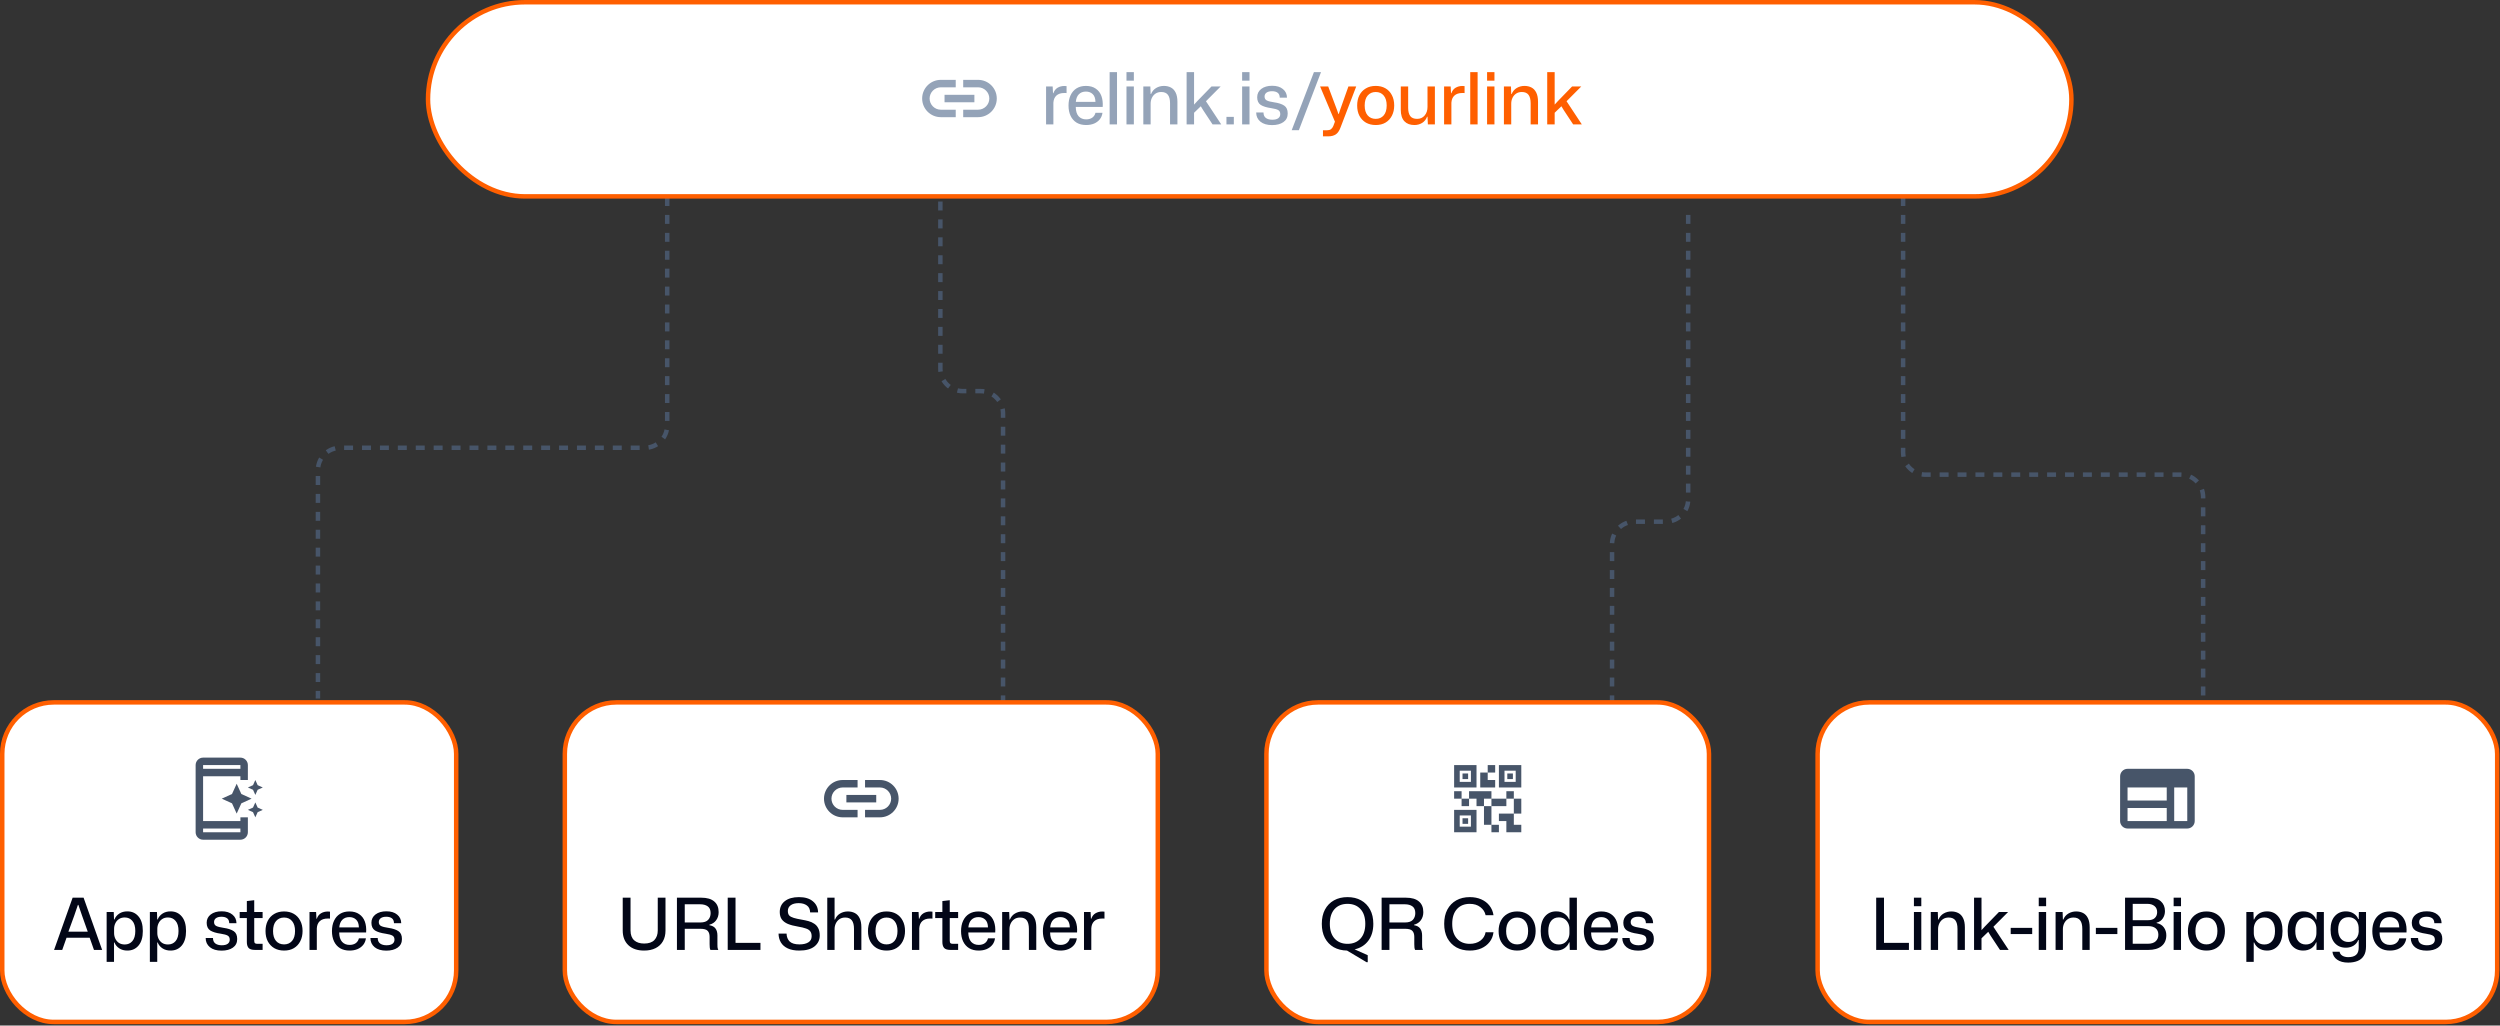 <svg width="1097" height="450" viewBox="0 0 1097 450" fill="none" xmlns="http://www.w3.org/2000/svg">
<rect x="0" y="0" width="1097" height="450" fill="#333333" stroke="none"/>
<path d="M292.772 86.456V186.667C292.772 192.093 288.373 196.491 282.947 196.491H149.333C143.907 196.491 139.509 200.89 139.509 206.316V306.526" stroke="#475569" stroke-width="1.965" stroke-dasharray="3.93 3.93"/>
<path d="M412.632 88.421V161.799C412.632 167.225 417.03 171.624 422.456 171.624H430.316C435.742 171.624 440.14 176.022 440.14 181.448V326.768C440.14 329.573 438.941 332.244 436.846 334.108L412.632 355.649" stroke="#475569" stroke-width="1.965" stroke-dasharray="3.93 3.93"/>
<path d="M740.772 94.315V219.087C740.772 224.513 736.373 228.912 730.947 228.912H717.193C711.767 228.912 707.368 233.311 707.368 238.736V363.508" stroke="#475569" stroke-width="1.965" stroke-dasharray="3.93 3.93"/>
<path d="M835.088 62.877V198.456C835.088 203.882 839.486 208.28 844.912 208.28H956.912C962.338 208.28 966.737 212.679 966.737 218.105V353.684" stroke="#475569" stroke-width="1.965" stroke-dasharray="3.93 3.93"/>
<rect x="187.813" y="0.982" width="721.123" height="85.193" rx="42.596" fill="white"/>
<rect x="187.813" y="0.982" width="721.123" height="85.193" rx="42.596" stroke="#FF5F00" stroke-width="1.965"/>
<path d="M429.202 35.04H422.652V38.315H429.202C431.904 38.315 434.114 40.525 434.114 43.227C434.114 45.929 431.904 48.139 429.202 48.139H422.652V51.414H429.202C433.721 51.414 437.389 47.746 437.389 43.227C437.389 38.708 433.721 35.04 429.202 35.04ZM419.377 48.139H412.828C410.126 48.139 407.915 45.929 407.915 43.227C407.915 40.525 410.126 38.315 412.828 38.315H419.377V35.04H412.828C408.308 35.04 404.64 38.708 404.64 43.227C404.64 47.746 408.308 51.414 412.828 51.414H419.377V48.139ZM414.465 41.59H427.564V44.865H414.465V41.59Z" fill="#94A3B8"/>
<path d="M459.016 54.579V37.948H461.908L462.065 40.903H462.222C462.579 39.834 463.187 39.038 464.046 38.514C464.926 37.99 465.922 37.728 467.033 37.728C467.221 37.728 467.399 37.739 467.567 37.76C467.735 37.76 467.881 37.77 468.007 37.791V40.84C467.881 40.819 467.724 40.809 467.536 40.809C467.368 40.809 467.19 40.809 467.001 40.809C465.513 40.809 464.36 41.186 463.543 41.941C462.746 42.674 462.306 43.722 462.222 45.085V54.579H459.016ZM476.601 54.862C474.966 54.862 473.572 54.516 472.42 53.825C471.267 53.112 470.387 52.116 469.779 50.838C469.171 49.559 468.867 48.061 468.867 46.342C468.867 44.582 469.171 43.062 469.779 41.784C470.387 40.484 471.256 39.478 472.388 38.766C473.541 38.053 474.914 37.697 476.507 37.697C478.246 37.697 479.682 38.095 480.814 38.891C481.966 39.667 482.794 40.746 483.297 42.129C483.8 43.513 483.989 45.106 483.863 46.908H472.042C472.063 48.731 472.482 50.104 473.3 51.026C474.138 51.928 475.239 52.378 476.601 52.378C477.712 52.378 478.624 52.116 479.336 51.592C480.049 51.047 480.499 50.345 480.688 49.486H483.769C483.622 50.597 483.224 51.561 482.574 52.378C481.925 53.175 481.086 53.793 480.059 54.233C479.032 54.653 477.879 54.862 476.601 54.862ZM476.507 40.18C475.228 40.18 474.201 40.568 473.426 41.343C472.65 42.119 472.2 43.24 472.074 44.707H480.688C480.646 43.136 480.237 41.993 479.462 41.281C478.686 40.547 477.701 40.18 476.507 40.18ZM486.907 54.579V31.66H490.146V54.579H486.907ZM494.298 35.402V31.66H497.537V35.402H494.298ZM494.298 54.579V37.948H497.537V54.579H494.298ZM501.689 54.579V37.948H504.77L504.896 41.249H505.085C505.567 40.075 506.311 39.195 507.317 38.608C508.344 38.001 509.476 37.697 510.712 37.697C511.844 37.697 512.861 37.927 513.762 38.388C514.663 38.849 515.365 39.593 515.868 40.62C516.392 41.647 516.654 43.01 516.654 44.707V54.579H513.416V45.368C513.416 43.67 513.102 42.412 512.473 41.595C511.844 40.778 510.87 40.369 509.549 40.369C508.585 40.369 507.757 40.599 507.065 41.06C506.374 41.522 505.839 42.14 505.462 42.915C505.085 43.691 504.896 44.55 504.896 45.493V54.579H501.689ZM520.686 54.579V31.66H523.955V45.902L525.402 44.33L531.595 37.948H535.619L529.174 44.424L535.871 54.579H532.066L527.917 48.291L526.911 46.625L523.955 49.486V54.579H520.686ZM538.165 54.579V51.278H541.403V54.579H538.165ZM545.047 35.402V31.66H548.285V35.402H545.047ZM545.047 54.579V37.948H548.285V54.579H545.047ZM558.192 54.894C556.013 54.894 554.305 54.391 553.068 53.384C551.831 52.357 551.213 51.016 551.213 49.36H554.42C554.42 50.45 554.776 51.257 555.489 51.781C556.201 52.284 557.124 52.536 558.255 52.536C559.408 52.536 560.278 52.326 560.865 51.907C561.473 51.467 561.776 50.859 561.776 50.083C561.776 49.224 561.473 48.627 560.865 48.291C560.278 47.956 559.293 47.684 557.91 47.474C555.814 47.181 554.242 46.699 553.194 46.028C552.167 45.336 551.653 44.215 551.653 42.664C551.653 41.155 552.251 39.939 553.445 39.017C554.661 38.095 556.254 37.634 558.224 37.634C560.215 37.634 561.787 38.116 562.94 39.08C564.113 40.023 564.711 41.281 564.732 42.852H561.556C561.535 41.846 561.221 41.123 560.613 40.683C560.005 40.243 559.188 40.023 558.161 40.023C557.134 40.023 556.327 40.233 555.74 40.652C555.174 41.071 554.891 41.637 554.891 42.349C554.891 43.167 555.216 43.743 555.866 44.079C556.537 44.414 557.606 44.686 559.073 44.896C561.001 45.169 562.479 45.651 563.506 46.342C564.533 47.013 565.046 48.166 565.046 49.8C565.046 51.435 564.417 52.693 563.16 53.573C561.902 54.453 560.246 54.894 558.192 54.894ZM566.798 57.126L576.544 31.66H579.656L569.942 57.126H566.798Z" fill="#94A3B8"/>
<path d="M580.519 59.829V57.157H582.311C583.044 57.157 583.62 57 584.04 56.685C584.459 56.371 584.805 55.889 585.077 55.239L585.769 53.384L579.261 37.948H582.814L586.618 48.071L587.309 50.052H587.435L588.095 48.071L591.679 37.948H595.106L588.19 56.025C587.645 57.471 586.942 58.467 586.083 59.012C585.224 59.557 584.144 59.829 582.845 59.829H580.519ZM603.665 54.862C602.052 54.862 600.626 54.516 599.39 53.825C598.174 53.112 597.221 52.116 596.529 50.838C595.858 49.559 595.523 48.05 595.523 46.311C595.523 44.592 595.848 43.093 596.497 41.815C597.168 40.516 598.111 39.51 599.327 38.797C600.543 38.063 601.989 37.697 603.665 37.697C605.279 37.697 606.694 38.042 607.91 38.734C609.125 39.426 610.068 40.421 610.739 41.721C611.431 42.999 611.777 44.519 611.777 46.279C611.777 47.977 611.441 49.476 610.771 50.775C610.121 52.053 609.188 53.06 607.973 53.793C606.778 54.506 605.342 54.862 603.665 54.862ZM603.665 52.158C605.112 52.158 606.275 51.655 607.155 50.649C608.035 49.622 608.476 48.166 608.476 46.279C608.476 44.414 608.046 42.968 607.187 41.941C606.327 40.893 605.154 40.369 603.665 40.369C602.219 40.369 601.046 40.882 600.144 41.909C599.264 42.915 598.824 44.383 598.824 46.311C598.824 48.155 599.254 49.591 600.113 50.618C600.993 51.645 602.177 52.158 603.665 52.158ZM620.638 54.862C618.752 54.862 617.285 54.307 616.237 53.196C615.189 52.064 614.665 50.398 614.665 48.197V37.948H617.903V47.38C617.903 48.91 618.207 50.094 618.815 50.932C619.422 51.75 620.429 52.158 621.833 52.158C623.216 52.158 624.316 51.666 625.134 50.681C625.972 49.696 626.391 48.449 626.391 46.94V37.948H629.63V54.579H626.549L626.391 51.215H626.203C625.784 52.368 625.071 53.269 624.065 53.919C623.059 54.548 621.917 54.862 620.638 54.862ZM633.665 54.579V37.948H636.557L636.714 40.903H636.871C637.228 39.834 637.836 39.038 638.695 38.514C639.575 37.99 640.571 37.728 641.682 37.728C641.87 37.728 642.048 37.739 642.216 37.76C642.384 37.76 642.53 37.77 642.656 37.791V40.84C642.53 40.819 642.373 40.809 642.185 40.809C642.017 40.809 641.839 40.809 641.65 40.809C640.162 40.809 639.009 41.186 638.192 41.941C637.395 42.674 636.955 43.722 636.871 45.085V54.579H633.665ZM645.139 54.579V31.66H648.377V54.579H645.139ZM652.53 35.402V31.66H655.768V35.402H652.53ZM652.53 54.579V37.948H655.768V54.579H652.53ZM659.921 54.579V37.948H663.002L663.128 41.249H663.317C663.799 40.075 664.543 39.195 665.549 38.608C666.576 38.001 667.707 37.697 668.944 37.697C670.076 37.697 671.092 37.927 671.994 38.388C672.895 38.849 673.597 39.593 674.1 40.62C674.624 41.647 674.886 43.01 674.886 44.707V54.579H671.648V45.368C671.648 43.67 671.333 42.412 670.705 41.595C670.076 40.778 669.101 40.369 667.781 40.369C666.817 40.369 665.989 40.599 665.297 41.06C664.605 41.522 664.071 42.14 663.694 42.915C663.317 43.691 663.128 44.55 663.128 45.493V54.579H659.921ZM678.917 54.579V31.66H682.187V45.902L683.633 44.33L689.827 37.948H693.851L687.406 44.424L694.102 54.579H690.298L686.148 48.291L685.142 46.625L682.187 49.486V54.579H678.917Z" fill="#FF5F00"/>
<rect x="0.982" y="308.211" width="199.193" height="140.211" rx="22.596" fill="white"/>
<rect x="0.982" y="308.211" width="199.193" height="140.211" rx="22.596" stroke="#FF5F00" stroke-width="1.965"/>
<path d="M105.491 360.281H89.117V340.631H105.491V342.269H108.766V335.719C108.766 333.918 107.292 332.444 105.491 332.444H89.117C87.316 332.444 85.842 333.918 85.842 335.719V365.193C85.842 366.994 87.316 368.468 89.117 368.468H105.491C107.292 368.468 108.766 366.994 108.766 365.193V358.643H105.491V360.281ZM89.117 335.719H105.491V337.357H89.117V335.719ZM105.491 365.193H89.117V363.555H105.491V365.193Z" fill="#475569"/>
<path d="M111.026 346.559L112.041 348.819L113.056 346.559L115.316 345.544L113.056 344.529L112.041 342.269L111.026 344.529L108.766 345.544L111.026 346.559Z" fill="#475569"/>
<path d="M103.854 343.906L101.807 348.409L97.304 350.456L101.807 352.503L103.854 357.006L105.901 352.503L110.403 350.456L105.901 348.409L103.854 343.906Z" fill="#475569"/>
<path d="M112.041 352.093L111.026 354.353L108.766 355.368L111.026 356.384L112.041 358.643L113.056 356.384L115.316 355.368L113.056 354.353L112.041 352.093Z" fill="#475569"/>
<path d="M23.725 416.825L31.868 393.906H36.678L44.82 416.825H41.236L39.35 411.481H29.195L27.309 416.825H23.725ZM30.013 408.808H38.501L35.986 401.735L34.383 397.05H34.194L32.591 401.735L30.013 408.808ZM46.794 422.075V400.194H49.907L50.032 403.464H50.221C50.64 402.395 51.342 401.536 52.327 400.886C53.312 400.236 54.497 399.911 55.88 399.911C57.913 399.911 59.548 400.655 60.784 402.143C62.042 403.611 62.671 405.738 62.671 408.525C62.671 411.292 62.042 413.419 60.784 414.907C59.548 416.375 57.913 417.108 55.88 417.108C54.497 417.108 53.312 416.783 52.327 416.134C51.342 415.484 50.64 414.624 50.221 413.556H50.032V422.075H46.794ZM54.748 414.436C56.131 414.436 57.242 413.943 58.081 412.958C58.94 411.952 59.37 410.475 59.37 408.525C59.37 406.555 58.94 405.078 58.081 404.093C57.242 403.087 56.131 402.584 54.748 402.584C53.721 402.584 52.862 402.825 52.17 403.307C51.478 403.768 50.955 404.386 50.598 405.161C50.242 405.916 50.064 406.723 50.064 407.582V409.437C50.064 410.296 50.242 411.114 50.598 411.889C50.955 412.644 51.478 413.262 52.17 413.744C52.862 414.205 53.721 414.436 54.748 414.436ZM65.76 422.075V400.194H68.872L68.998 403.464H69.187C69.606 402.395 70.308 401.536 71.293 400.886C72.278 400.236 73.462 399.911 74.846 399.911C76.879 399.911 78.513 400.655 79.75 402.143C81.007 403.611 81.636 405.738 81.636 408.525C81.636 411.292 81.007 413.419 79.75 414.907C78.513 416.375 76.879 417.108 74.846 417.108C73.462 417.108 72.278 416.783 71.293 416.134C70.308 415.484 69.606 414.624 69.187 413.556H68.998V422.075H65.76ZM73.714 414.436C75.097 414.436 76.208 413.943 77.046 412.958C77.906 411.952 78.335 410.475 78.335 408.525C78.335 406.555 77.906 405.078 77.046 404.093C76.208 403.087 75.097 402.584 73.714 402.584C72.687 402.584 71.827 402.825 71.136 403.307C70.444 403.768 69.92 404.386 69.564 405.161C69.207 405.916 69.029 406.723 69.029 407.582V409.437C69.029 410.296 69.207 411.114 69.564 411.889C69.92 412.644 70.444 413.262 71.136 413.744C71.827 414.205 72.687 414.436 73.714 414.436ZM97.226 417.14C95.047 417.14 93.338 416.637 92.102 415.631C90.865 414.604 90.247 413.262 90.247 411.606H93.454C93.454 412.696 93.81 413.503 94.523 414.027C95.235 414.53 96.157 414.782 97.289 414.782C98.442 414.782 99.312 414.572 99.899 414.153C100.506 413.713 100.81 413.105 100.81 412.329C100.81 411.47 100.506 410.873 99.899 410.537C99.312 410.202 98.327 409.93 96.943 409.72C94.847 409.427 93.276 408.945 92.228 408.274C91.201 407.582 90.687 406.461 90.687 404.91C90.687 403.401 91.284 402.185 92.479 401.263C93.695 400.341 95.288 399.88 97.258 399.88C99.249 399.88 100.821 400.362 101.974 401.326C103.147 402.269 103.745 403.527 103.766 405.099H100.59C100.569 404.093 100.255 403.369 99.647 402.929C99.039 402.489 98.222 402.269 97.195 402.269C96.168 402.269 95.361 402.479 94.774 402.898C94.208 403.317 93.925 403.883 93.925 404.596C93.925 405.413 94.25 405.989 94.9 406.325C95.571 406.66 96.639 406.933 98.107 407.142C100.035 407.415 101.512 407.897 102.539 408.588C103.566 409.259 104.08 410.412 104.08 412.047C104.08 413.681 103.451 414.939 102.194 415.819C100.936 416.699 99.28 417.14 97.226 417.14ZM111.899 416.825C110.537 416.825 109.594 416.532 109.07 415.945C108.567 415.337 108.315 414.478 108.315 413.367V402.835H105.171V400.194H108.315V395.384L111.554 395.007V400.194H115.232V402.835H111.554V412.77C111.554 413.315 111.658 413.681 111.868 413.87C112.077 414.059 112.444 414.153 112.968 414.153H115.232V416.825H111.899ZM124.655 417.108C123.041 417.108 121.616 416.762 120.379 416.071C119.164 415.358 118.21 414.363 117.518 413.084C116.848 411.805 116.512 410.296 116.512 408.557C116.512 406.838 116.837 405.34 117.487 404.061C118.157 402.762 119.101 401.756 120.316 401.043C121.532 400.309 122.978 399.943 124.655 399.943C126.269 399.943 127.683 400.288 128.899 400.98C130.115 401.672 131.058 402.667 131.728 403.967C132.42 405.245 132.766 406.765 132.766 408.525C132.766 410.223 132.431 411.722 131.76 413.021C131.11 414.3 130.178 415.306 128.962 416.039C127.767 416.752 126.332 417.108 124.655 417.108ZM124.655 414.404C126.101 414.404 127.264 413.901 128.144 412.895C129.025 411.868 129.465 410.412 129.465 408.525C129.465 406.66 129.035 405.214 128.176 404.187C127.317 403.139 126.143 402.615 124.655 402.615C123.209 402.615 122.035 403.128 121.134 404.155C120.253 405.161 119.813 406.629 119.813 408.557C119.813 410.401 120.243 411.837 121.102 412.864C121.983 413.891 123.167 414.404 124.655 414.404ZM135.811 416.825V400.194H138.704L138.861 403.149H139.018C139.374 402.08 139.982 401.284 140.842 400.76C141.722 400.236 142.717 399.974 143.828 399.974C144.017 399.974 144.195 399.985 144.363 400.006C144.53 400.006 144.677 400.016 144.803 400.037V403.087C144.677 403.066 144.52 403.055 144.331 403.055C144.164 403.055 143.985 403.055 143.797 403.055C142.309 403.055 141.156 403.432 140.338 404.187C139.542 404.92 139.102 405.968 139.018 407.331V416.825H135.811ZM153.397 417.108C151.762 417.108 150.368 416.762 149.215 416.071C148.062 415.358 147.182 414.363 146.574 413.084C145.967 411.805 145.663 410.307 145.663 408.588C145.663 406.828 145.967 405.308 146.574 404.03C147.182 402.73 148.052 401.724 149.184 401.012C150.337 400.299 151.709 399.943 153.302 399.943C155.042 399.943 156.478 400.341 157.609 401.137C158.762 401.913 159.59 402.992 160.093 404.376C160.596 405.759 160.785 407.352 160.659 409.154H148.838C148.859 410.978 149.278 412.35 150.096 413.273C150.934 414.174 152.034 414.624 153.397 414.624C154.507 414.624 155.419 414.363 156.132 413.839C156.844 413.294 157.295 412.591 157.484 411.732H160.565C160.418 412.843 160.02 413.807 159.37 414.624C158.72 415.421 157.882 416.039 156.855 416.479C155.828 416.899 154.675 417.108 153.397 417.108ZM153.302 402.426C152.024 402.426 150.997 402.814 150.221 403.59C149.446 404.365 148.995 405.486 148.869 406.953H157.484C157.442 405.382 157.033 404.239 156.257 403.527C155.482 402.793 154.497 402.426 153.302 402.426ZM169.519 417.14C167.339 417.14 165.631 416.637 164.395 415.631C163.158 414.604 162.54 413.262 162.54 411.606H165.747C165.747 412.696 166.103 413.503 166.815 414.027C167.528 414.53 168.45 414.782 169.582 414.782C170.735 414.782 171.605 414.572 172.191 414.153C172.799 413.713 173.103 413.105 173.103 412.329C173.103 411.47 172.799 410.873 172.191 410.537C171.605 410.202 170.62 409.93 169.236 409.72C167.14 409.427 165.568 408.945 164.52 408.274C163.493 407.582 162.98 406.461 162.98 404.91C162.98 403.401 163.577 402.185 164.772 401.263C165.988 400.341 167.58 399.88 169.551 399.88C171.542 399.88 173.114 400.362 174.266 401.326C175.44 402.269 176.037 403.527 176.058 405.099H172.883C172.862 404.093 172.548 403.369 171.94 402.929C171.332 402.489 170.515 402.269 169.488 402.269C168.461 402.269 167.654 402.479 167.067 402.898C166.501 403.317 166.218 403.883 166.218 404.596C166.218 405.413 166.543 405.989 167.193 406.325C167.863 406.66 168.932 406.933 170.399 407.142C172.328 407.415 173.805 407.897 174.832 408.588C175.859 409.259 176.373 410.412 176.373 412.047C176.373 413.681 175.744 414.939 174.486 415.819C173.229 416.699 171.573 417.14 169.519 417.14Z" fill="#020617"/>
<rect x="247.846" y="308.211" width="260.193" height="140.211" rx="22.596" fill="white"/>
<rect x="247.846" y="308.211" width="260.193" height="140.211" rx="22.596" stroke="#FF5F00" stroke-width="1.965"/>
<path d="M386.13 342.269H379.58V345.543H386.13C388.831 345.543 391.042 347.754 391.042 350.456C391.042 353.157 388.831 355.368 386.13 355.368H379.58V358.643H386.13C390.649 358.643 394.317 354.975 394.317 350.456C394.317 345.936 390.649 342.269 386.13 342.269ZM376.305 355.368H369.755C367.053 355.368 364.843 353.157 364.843 350.456C364.843 347.754 367.053 345.543 369.755 345.543H376.305V342.269H369.755C365.236 342.269 361.568 345.936 361.568 350.456C361.568 354.975 365.236 358.643 369.755 358.643H376.305V355.368ZM371.393 348.818H384.492V352.093H371.393V348.818Z" fill="#475569"/>
<path d="M282.619 417.108C279.685 417.108 277.39 416.322 275.734 414.75C274.079 413.178 273.251 411.04 273.251 408.337V393.906H276.678V408.274C276.678 410.202 277.212 411.648 278.281 412.612C279.35 413.556 280.806 414.027 282.651 414.027C284.663 414.027 286.162 413.514 287.147 412.487C288.132 411.439 288.624 410.034 288.624 408.274V393.906H292.02V408.337C292.02 410.139 291.642 411.701 290.888 413.021C290.154 414.321 289.085 415.327 287.681 416.039C286.277 416.752 284.59 417.108 282.619 417.108ZM297.041 416.825V393.906H307.73C310.245 393.906 312.142 394.462 313.42 395.573C314.699 396.663 315.338 398.214 315.338 400.226C315.338 401.609 314.982 402.793 314.269 403.778C313.578 404.763 312.582 405.423 311.283 405.759V405.979C312.519 406.188 313.41 406.671 313.955 407.425C314.521 408.18 314.804 409.207 314.804 410.506V414.342C314.804 414.719 314.814 415.128 314.835 415.568C314.877 415.987 314.992 416.406 315.181 416.825H311.723C311.576 416.511 311.482 416.144 311.44 415.725C311.398 415.306 311.377 414.824 311.377 414.279V411.103C311.377 409.93 311.094 409.049 310.528 408.463C309.983 407.855 308.904 407.551 307.29 407.551H300.468V416.825H297.041ZM300.468 404.784H307.258C308.893 404.784 310.057 404.396 310.748 403.621C311.461 402.845 311.817 401.86 311.817 400.666C311.817 399.303 311.398 398.318 310.56 397.711C309.721 397.103 308.621 396.799 307.258 396.799H300.468V404.784ZM319.322 416.825V393.906H322.749V413.744H333.69V416.825H319.322ZM350.74 417.108C348.707 417.108 347.02 416.794 345.679 416.165C344.337 415.536 343.331 414.666 342.661 413.556C341.99 412.424 341.644 411.124 341.623 409.657H345.144C345.186 411.124 345.647 412.288 346.527 413.147C347.429 413.985 348.854 414.404 350.803 414.404C352.417 414.404 353.706 414.111 354.67 413.524C355.655 412.937 356.148 412.036 356.148 410.82C356.148 409.919 355.949 409.207 355.55 408.683C355.173 408.138 354.544 407.718 353.664 407.425C352.784 407.111 351.6 406.828 350.111 406.576C348.351 406.283 346.884 405.895 345.71 405.413C344.536 404.91 343.646 404.239 343.038 403.401C342.451 402.563 342.158 401.494 342.158 400.194C342.158 398.182 342.902 396.589 344.39 395.416C345.899 394.242 347.963 393.655 350.583 393.655C353.224 393.655 355.267 394.273 356.714 395.51C358.181 396.725 358.935 398.339 358.977 400.351H355.487C355.446 398.968 354.964 397.952 354.041 397.302C353.119 396.631 351.924 396.296 350.457 396.296C348.948 396.296 347.775 396.61 346.936 397.239C346.119 397.847 345.71 398.675 345.71 399.723C345.71 400.582 345.909 401.242 346.307 401.703C346.727 402.143 347.387 402.5 348.288 402.772C349.189 403.045 350.373 403.307 351.841 403.558C352.868 403.726 353.842 403.935 354.764 404.187C355.708 404.438 356.546 404.816 357.279 405.319C358.034 405.801 358.621 406.461 359.04 407.299C359.48 408.117 359.7 409.186 359.7 410.506C359.7 412.455 358.935 414.048 357.405 415.285C355.875 416.5 353.654 417.108 350.74 417.108ZM363.005 416.825V393.906H366.212V403.495H366.401C366.883 402.322 367.627 401.441 368.633 400.854C369.66 400.247 370.792 399.943 372.028 399.943C373.16 399.943 374.177 400.173 375.078 400.634C375.979 401.095 376.681 401.839 377.184 402.866C377.708 403.893 377.97 405.256 377.97 406.953V416.825H374.732V407.614C374.732 405.916 374.418 404.658 373.789 403.841C373.16 403.024 372.186 402.615 370.865 402.615C369.901 402.615 369.073 402.845 368.381 403.307C367.69 403.768 367.155 404.386 366.778 405.161C366.401 405.937 366.212 406.796 366.212 407.739V416.825H363.005ZM389.013 417.108C387.399 417.108 385.974 416.762 384.737 416.071C383.521 415.358 382.568 414.363 381.876 413.084C381.205 411.805 380.87 410.296 380.87 408.557C380.87 406.838 381.195 405.34 381.845 404.061C382.515 402.762 383.458 401.756 384.674 401.043C385.89 400.309 387.336 399.943 389.013 399.943C390.626 399.943 392.041 400.288 393.257 400.98C394.472 401.672 395.416 402.667 396.086 403.967C396.778 405.245 397.124 406.765 397.124 408.525C397.124 410.223 396.788 411.722 396.118 413.021C395.468 414.3 394.535 415.306 393.32 416.039C392.125 416.752 390.689 417.108 389.013 417.108ZM389.013 414.404C390.459 414.404 391.622 413.901 392.502 412.895C393.383 411.868 393.823 410.412 393.823 408.525C393.823 406.66 393.393 405.214 392.534 404.187C391.674 403.139 390.501 402.615 389.013 402.615C387.566 402.615 386.393 403.128 385.491 404.155C384.611 405.161 384.171 406.629 384.171 408.557C384.171 410.401 384.601 411.837 385.46 412.864C386.34 413.891 387.524 414.404 389.013 414.404ZM400.169 416.825V400.194H403.061L403.219 403.149H403.376C403.732 402.08 404.34 401.284 405.199 400.76C406.08 400.236 407.075 399.974 408.186 399.974C408.375 399.974 408.553 399.985 408.72 400.006C408.888 400.006 409.035 400.016 409.161 400.037V403.087C409.035 403.066 408.878 403.055 408.689 403.055C408.521 403.055 408.343 403.055 408.155 403.055C406.666 403.055 405.514 403.432 404.696 404.187C403.9 404.92 403.46 405.968 403.376 407.331V416.825H400.169ZM417.097 416.825C415.734 416.825 414.791 416.532 414.267 415.945C413.764 415.337 413.513 414.478 413.513 413.367V402.835H410.369V400.194H413.513V395.384L416.751 395.007V400.194H420.429V402.835H416.751V412.77C416.751 413.315 416.856 413.681 417.065 413.87C417.275 414.059 417.642 414.153 418.166 414.153H420.429V416.825H417.097ZM429.444 417.108C427.809 417.108 426.415 416.762 425.262 416.071C424.11 415.358 423.229 414.363 422.621 413.084C422.014 411.805 421.71 410.307 421.71 408.588C421.71 406.828 422.014 405.308 422.621 404.03C423.229 402.73 424.099 401.724 425.231 401.012C426.384 400.299 427.756 399.943 429.349 399.943C431.089 399.943 432.525 400.341 433.656 401.137C434.809 401.913 435.637 402.992 436.14 404.376C436.643 405.759 436.832 407.352 436.706 409.154H424.885C424.906 410.978 425.325 412.35 426.143 413.273C426.981 414.174 428.081 414.624 429.444 414.624C430.554 414.624 431.466 414.363 432.179 413.839C432.891 413.294 433.342 412.591 433.531 411.732H436.612C436.465 412.843 436.067 413.807 435.417 414.624C434.767 415.421 433.929 416.039 432.902 416.479C431.875 416.899 430.722 417.108 429.444 417.108ZM429.349 402.426C428.071 402.426 427.044 402.814 426.268 403.59C425.493 404.365 425.042 405.486 424.916 406.953H433.531C433.489 405.382 433.08 404.239 432.305 403.527C431.529 402.793 430.544 402.426 429.349 402.426ZM439.75 416.825V400.194H442.831L442.957 403.495H443.145C443.627 402.322 444.372 401.441 445.378 400.854C446.405 400.247 447.536 399.943 448.773 399.943C449.905 399.943 450.921 400.173 451.822 400.634C452.724 401.095 453.426 401.839 453.929 402.866C454.453 403.893 454.715 405.256 454.715 406.953V416.825H451.477V407.614C451.477 405.916 451.162 404.658 450.533 403.841C449.905 403.024 448.93 402.615 447.61 402.615C446.646 402.615 445.818 402.845 445.126 403.307C444.434 403.768 443.9 404.386 443.523 405.161C443.145 405.937 442.957 406.796 442.957 407.739V416.825H439.75ZM465.348 417.108C463.714 417.108 462.32 416.762 461.167 416.071C460.014 415.358 459.134 414.363 458.526 413.084C457.918 411.805 457.615 410.307 457.615 408.588C457.615 406.828 457.918 405.308 458.526 404.03C459.134 402.73 460.004 401.724 461.136 401.012C462.288 400.299 463.661 399.943 465.254 399.943C466.994 399.943 468.429 400.341 469.561 401.137C470.714 401.913 471.542 402.992 472.045 404.376C472.548 405.759 472.737 407.352 472.611 409.154H460.79C460.811 410.978 461.23 412.35 462.047 413.273C462.886 414.174 463.986 414.624 465.348 414.624C466.459 414.624 467.371 414.363 468.084 413.839C468.796 413.294 469.247 412.591 469.435 411.732H472.516C472.37 412.843 471.972 413.807 471.322 414.624C470.672 415.421 469.834 416.039 468.807 416.479C467.78 416.899 466.627 417.108 465.348 417.108ZM465.254 402.426C463.976 402.426 462.949 402.814 462.173 403.59C461.398 404.365 460.947 405.486 460.821 406.953H469.435C469.394 405.382 468.985 404.239 468.209 403.527C467.434 402.793 466.449 402.426 465.254 402.426ZM475.655 416.825V400.194H478.547L478.704 403.149H478.862C479.218 402.08 479.826 401.284 480.685 400.76C481.565 400.236 482.561 399.974 483.672 399.974C483.86 399.974 484.039 399.985 484.206 400.006C484.374 400.006 484.521 400.016 484.646 400.037V403.087C484.521 403.066 484.363 403.055 484.175 403.055C484.007 403.055 483.829 403.055 483.64 403.055C482.152 403.055 480.999 403.432 480.182 404.187C479.386 404.92 478.945 405.968 478.862 407.331V416.825H475.655Z" fill="#020617"/>
<rect x="555.709" y="308.211" width="194.193" height="140.211" rx="22.596" fill="white"/>
<rect x="555.709" y="308.211" width="194.193" height="140.211" rx="22.596" stroke="#FF5F00" stroke-width="1.965"/>
<path d="M657.718 365.193H654.443V361.919H657.718V365.193ZM654.443 353.731H651.169V361.919H654.443V353.731ZM667.543 350.457H664.268V357.006H667.543V350.457ZM664.268 347.182H660.993V350.457H664.268V347.182ZM644.619 350.457H641.344V353.731H644.619V350.457ZM641.344 347.182H638.069V350.457H641.344V347.182ZM652.806 338.995H656.081V335.72H652.806V338.995ZM640.525 338.176V343.088H645.438V338.176H640.525ZM647.894 345.544H638.069V335.72H647.894V345.544ZM640.525 357.825V362.737H645.438V357.825H640.525ZM647.894 365.193H638.069V355.369H647.894V365.193ZM660.174 338.176V343.088H665.087V338.176H660.174ZM667.543 345.544H657.718V335.72H667.543V345.544ZM664.268 361.919V357.006H657.718V360.281H660.993V365.193H667.543V361.919H664.268ZM660.993 350.457H654.443V353.731H660.993V350.457ZM654.443 347.182H644.619V350.457H647.894V353.731H651.169V350.457H654.443V347.182ZM656.081 345.544V342.269H652.806V338.995H649.531V345.544H656.081ZM644.209 339.404H641.753V341.86H644.209V339.404ZM644.209 359.053H641.753V361.509H644.209V359.053ZM663.859 339.404H661.402V341.86H663.859V339.404Z" fill="#475569"/>
<path d="M599.626 422.201L591.075 417.108C588.853 417.066 586.904 416.574 585.227 415.631C583.571 414.666 582.282 413.315 581.36 411.575C580.459 409.835 580.008 407.771 580.008 405.382C580.008 402.95 580.469 400.865 581.392 399.125C582.335 397.365 583.655 396.013 585.353 395.07C587.05 394.127 589.031 393.655 591.295 393.655C593.579 393.655 595.56 394.127 597.237 395.07C598.934 396.013 600.255 397.365 601.198 399.125C602.141 400.865 602.613 402.95 602.613 405.382C602.613 408.358 601.879 410.831 600.412 412.801C598.945 414.75 596.943 416.008 594.407 416.574L600.16 419.152V422.201H599.626ZM591.295 414.153C593.684 414.153 595.581 413.388 596.985 411.858C598.389 410.307 599.091 408.148 599.091 405.382C599.091 402.594 598.389 400.435 596.985 398.905C595.581 397.375 593.684 396.61 591.295 396.61C588.905 396.61 587.009 397.375 585.604 398.905C584.221 400.435 583.529 402.594 583.529 405.382C583.529 408.148 584.231 410.307 585.636 411.858C587.04 413.388 588.926 414.153 591.295 414.153ZM606.255 416.825V393.906H616.944C619.459 393.906 621.356 394.462 622.634 395.573C623.913 396.663 624.552 398.214 624.552 400.226C624.552 401.609 624.196 402.793 623.483 403.778C622.792 404.763 621.796 405.423 620.496 405.759V405.979C621.733 406.188 622.624 406.671 623.169 407.425C623.735 408.18 624.018 409.207 624.018 410.506V414.342C624.018 414.719 624.028 415.128 624.049 415.568C624.091 415.987 624.206 416.406 624.395 416.825H620.937C620.79 416.511 620.696 416.144 620.654 415.725C620.612 415.306 620.591 414.824 620.591 414.279V411.103C620.591 409.93 620.308 409.049 619.742 408.463C619.197 407.855 618.118 407.551 616.504 407.551H609.682V416.825H606.255ZM609.682 404.784H616.472C618.107 404.784 619.27 404.396 619.962 403.621C620.675 402.845 621.031 401.86 621.031 400.666C621.031 399.303 620.612 398.318 619.773 397.711C618.935 397.103 617.835 396.799 616.472 396.799H609.682V404.784ZM644.936 417.108C642.693 417.108 640.723 416.637 639.025 415.693C637.348 414.729 636.038 413.377 635.095 411.638C634.173 409.877 633.712 407.792 633.712 405.382C633.712 402.95 634.173 400.865 635.095 399.125C636.038 397.365 637.348 396.013 639.025 395.07C640.723 394.127 642.693 393.655 644.936 393.655C646.822 393.655 648.499 393.98 649.966 394.63C651.454 395.279 652.659 396.201 653.581 397.396C654.524 398.591 655.111 399.985 655.342 401.577H651.884C651.569 400.131 650.794 398.947 649.557 398.025C648.341 397.082 646.801 396.61 644.936 396.61C642.567 396.61 640.691 397.375 639.308 398.905C637.925 400.435 637.233 402.594 637.233 405.382C637.233 408.169 637.925 410.328 639.308 411.858C640.691 413.388 642.567 414.153 644.936 414.153C646.78 414.153 648.331 413.692 649.588 412.77C650.846 411.826 651.611 410.59 651.884 409.06L655.342 409.091C655.153 410.705 654.587 412.12 653.644 413.336C652.722 414.53 651.506 415.463 649.997 416.134C648.509 416.783 646.822 417.108 644.936 417.108ZM665.73 417.108C664.116 417.108 662.69 416.762 661.454 416.071C660.238 415.358 659.285 414.363 658.593 413.084C657.922 411.805 657.587 410.296 657.587 408.557C657.587 406.838 657.912 405.34 658.562 404.061C659.232 402.762 660.175 401.756 661.391 401.043C662.607 400.309 664.053 399.943 665.73 399.943C667.343 399.943 668.758 400.288 669.974 400.98C671.189 401.672 672.133 402.667 672.803 403.967C673.495 405.245 673.841 406.765 673.841 408.525C673.841 410.223 673.505 411.722 672.835 413.021C672.185 414.3 671.252 415.306 670.037 416.039C668.842 416.752 667.406 417.108 665.73 417.108ZM665.73 414.404C667.176 414.404 668.339 413.901 669.219 412.895C670.099 411.868 670.54 410.412 670.54 408.525C670.54 406.66 670.11 405.214 669.251 404.187C668.391 403.139 667.218 402.615 665.73 402.615C664.283 402.615 663.11 403.128 662.208 404.155C661.328 405.161 660.888 406.629 660.888 408.557C660.888 410.401 661.318 411.837 662.177 412.864C663.057 413.891 664.241 414.404 665.73 414.404ZM682.852 417.108C680.819 417.108 679.174 416.375 677.916 414.907C676.68 413.419 676.061 411.282 676.061 408.494C676.061 405.727 676.68 403.611 677.916 402.143C679.174 400.655 680.819 399.911 682.852 399.911C684.235 399.911 685.419 400.236 686.405 400.886C687.411 401.536 688.113 402.395 688.511 403.464H688.7V393.906H691.938V416.825H688.825L688.7 413.524H688.511C688.113 414.593 687.411 415.463 686.405 416.134C685.419 416.783 684.235 417.108 682.852 417.108ZM683.984 414.436C685.011 414.436 685.87 414.195 686.562 413.713C687.253 413.231 687.777 412.612 688.134 411.858C688.49 411.103 688.668 410.296 688.668 409.437V407.551C688.668 406.691 688.49 405.885 688.134 405.13C687.777 404.376 687.253 403.757 686.562 403.275C685.87 402.793 685.011 402.552 683.984 402.552C682.6 402.552 681.49 403.055 680.651 404.061C679.813 405.067 679.394 406.545 679.394 408.494C679.394 410.443 679.813 411.921 680.651 412.927C681.49 413.933 682.6 414.436 683.984 414.436ZM702.73 417.108C701.095 417.108 699.701 416.762 698.549 416.071C697.396 415.358 696.516 414.363 695.908 413.084C695.3 411.805 694.996 410.307 694.996 408.588C694.996 406.828 695.3 405.308 695.908 404.03C696.516 402.73 697.385 401.724 698.517 401.012C699.67 400.299 701.043 399.943 702.636 399.943C704.375 399.943 705.811 400.341 706.943 401.137C708.096 401.913 708.923 402.992 709.426 404.376C709.929 405.759 710.118 407.352 709.992 409.154H698.171C698.192 410.978 698.612 412.35 699.429 413.273C700.267 414.174 701.368 414.624 702.73 414.624C703.841 414.624 704.753 414.363 705.465 413.839C706.178 413.294 706.628 412.591 706.817 411.732H709.898C709.751 412.843 709.353 413.807 708.703 414.624C708.054 415.421 707.215 416.039 706.188 416.479C705.161 416.899 704.009 417.108 702.73 417.108ZM702.636 402.426C701.357 402.426 700.33 402.814 699.555 403.59C698.779 404.365 698.329 405.486 698.203 406.953H706.817C706.775 405.382 706.366 404.239 705.591 403.527C704.815 402.793 703.83 402.426 702.636 402.426ZM718.853 417.14C716.673 417.14 714.965 416.637 713.728 415.631C712.492 414.604 711.873 413.262 711.873 411.606H715.08C715.08 412.696 715.436 413.503 716.149 414.027C716.862 414.53 717.784 414.782 718.916 414.782C720.068 414.782 720.938 414.572 721.525 414.153C722.133 413.713 722.437 413.105 722.437 412.329C722.437 411.47 722.133 410.873 721.525 410.537C720.938 410.202 719.953 409.93 718.57 409.72C716.474 409.427 714.902 408.945 713.854 408.274C712.827 407.582 712.313 406.461 712.313 404.91C712.313 403.401 712.911 402.185 714.105 401.263C715.321 400.341 716.914 399.88 718.884 399.88C720.875 399.88 722.447 400.362 723.6 401.326C724.774 402.269 725.371 403.527 725.392 405.099H722.217C722.196 404.093 721.881 403.369 721.273 402.929C720.666 402.489 719.848 402.269 718.821 402.269C717.794 402.269 716.987 402.479 716.4 402.898C715.835 403.317 715.552 403.883 715.552 404.596C715.552 405.413 715.876 405.989 716.526 406.325C717.197 406.66 718.266 406.933 719.733 407.142C721.661 407.415 723.139 407.897 724.166 408.588C725.193 409.259 725.706 410.412 725.706 412.047C725.706 413.681 725.077 414.939 723.82 415.819C722.562 416.699 720.907 417.14 718.853 417.14Z" fill="#020617"/>
<rect x="797.573" y="308.211" width="298.193" height="140.211" rx="22.596" fill="white"/>
<rect x="797.573" y="308.211" width="298.193" height="140.211" rx="22.596" stroke="#FF5F00" stroke-width="1.965"/>
<path d="M959.769 337.356H933.57C931.769 337.356 930.311 338.83 930.311 340.631L930.295 360.28C930.295 362.082 931.769 363.555 933.57 363.555H959.769C961.57 363.555 963.043 362.082 963.043 360.28V340.631C963.043 338.83 961.57 337.356 959.769 337.356ZM933.57 345.544H950.763V351.275H933.57V345.544ZM933.57 354.549H950.763V360.28H933.57V354.549ZM959.769 360.28H954.038V345.544H959.769V360.28Z" fill="#475569"/>
<path d="M823.27 416.825V393.906H826.697V413.744H837.638V416.825H823.27ZM839.829 397.648V393.906H843.067V397.648H839.829ZM839.829 416.825V400.194H843.067V416.825H839.829ZM847.22 416.825V400.194H850.301L850.427 403.495H850.616C851.098 402.322 851.842 401.441 852.848 400.854C853.875 400.247 855.006 399.943 856.243 399.943C857.375 399.943 858.391 400.173 859.293 400.634C860.194 401.095 860.896 401.839 861.399 402.866C861.923 403.893 862.185 405.256 862.185 406.953V416.825H858.947V407.614C858.947 405.916 858.632 404.658 858.004 403.841C857.375 403.024 856.4 402.615 855.08 402.615C854.116 402.615 853.288 402.845 852.596 403.307C851.905 403.768 851.37 404.386 850.993 405.161C850.616 405.937 850.427 406.796 850.427 407.739V416.825H847.22ZM866.216 416.825V393.906H869.486V408.148L870.932 406.576L877.126 400.194H881.15L874.705 406.671L881.401 416.825H877.597L873.447 410.537L872.441 408.871L869.486 411.732V416.825H866.216ZM882.296 409.877V407.142H891.727V409.877H882.296ZM894.599 397.648V393.906H897.838V397.648H894.599ZM894.599 416.825V400.194H897.838V416.825H894.599ZM901.99 416.825V400.194H905.071L905.197 403.495H905.386C905.868 402.322 906.612 401.441 907.618 400.854C908.645 400.247 909.777 399.943 911.013 399.943C912.145 399.943 913.162 400.173 914.063 400.634C914.964 401.095 915.666 401.839 916.169 402.866C916.693 403.893 916.955 405.256 916.955 406.953V416.825H913.717V407.614C913.717 405.916 913.403 404.658 912.774 403.841C912.145 403.024 911.17 402.615 909.85 402.615C908.886 402.615 908.058 402.845 907.366 403.307C906.675 403.768 906.14 404.386 905.763 405.161C905.386 405.937 905.197 406.796 905.197 407.739V416.825H901.99ZM919.666 409.877V407.142H929.098V409.877H919.666ZM932.473 416.825V393.906H943.099C945.342 393.906 947.05 394.451 948.224 395.541C949.397 396.61 949.984 398.025 949.984 399.785C949.984 400.98 949.67 402.049 949.041 402.992C948.433 403.935 947.521 404.564 946.306 404.879V405.036C947.71 405.308 948.768 405.937 949.481 406.922C950.215 407.907 950.581 409.06 950.581 410.38C950.581 412.434 949.879 414.027 948.475 415.159C947.092 416.27 945.164 416.825 942.69 416.825H932.473ZM935.837 403.778H942.565C943.906 403.778 944.902 403.453 945.551 402.804C946.222 402.154 946.557 401.305 946.557 400.257C946.557 399.083 946.159 398.182 945.363 397.553C944.587 396.925 943.56 396.61 942.282 396.61H935.837V403.778ZM935.837 414.121H942.376C943.969 414.121 945.153 413.755 945.929 413.021C946.704 412.288 947.092 411.344 947.092 410.192C947.092 408.955 946.704 408.012 945.929 407.362C945.153 406.712 944.084 406.388 942.722 406.388H935.837V414.121ZM953.791 397.648V393.906H957.029V397.648H953.791ZM953.791 416.825V400.194H957.029V416.825H953.791ZM968.192 417.108C966.579 417.108 965.153 416.762 963.917 416.071C962.701 415.358 961.748 414.363 961.056 413.084C960.385 411.805 960.05 410.296 960.05 408.557C960.05 406.838 960.375 405.34 961.024 404.061C961.695 402.762 962.638 401.756 963.854 401.043C965.07 400.309 966.516 399.943 968.192 399.943C969.806 399.943 971.221 400.288 972.437 400.98C973.652 401.672 974.595 402.667 975.266 403.967C975.958 405.245 976.304 406.765 976.304 408.525C976.304 410.223 975.968 411.722 975.298 413.021C974.648 414.3 973.715 415.306 972.5 416.039C971.305 416.752 969.869 417.108 968.192 417.108ZM968.192 414.404C969.639 414.404 970.802 413.901 971.682 412.895C972.562 411.868 973.003 410.412 973.003 408.525C973.003 406.66 972.573 405.214 971.714 404.187C970.854 403.139 969.681 402.615 968.192 402.615C966.746 402.615 965.573 403.128 964.671 404.155C963.791 405.161 963.351 406.629 963.351 408.557C963.351 410.401 963.781 411.837 964.64 412.864C965.52 413.891 966.704 414.404 968.192 414.404ZM985.696 422.075V400.194H988.809L988.934 403.464H989.123C989.542 402.395 990.244 401.536 991.229 400.886C992.214 400.236 993.399 399.911 994.782 399.911C996.815 399.911 998.45 400.655 999.686 402.143C1000.94 403.611 1001.57 405.738 1001.57 408.525C1001.57 411.292 1000.94 413.419 999.686 414.907C998.45 416.375 996.815 417.108 994.782 417.108C993.399 417.108 992.214 416.783 991.229 416.134C990.244 415.484 989.542 414.624 989.123 413.556H988.934V422.075H985.696ZM993.65 414.436C995.033 414.436 996.144 413.943 996.983 412.958C997.842 411.952 998.272 410.475 998.272 408.525C998.272 406.555 997.842 405.078 996.983 404.093C996.144 403.087 995.033 402.584 993.65 402.584C992.623 402.584 991.764 402.825 991.072 403.307C990.381 403.768 989.857 404.386 989.5 405.161C989.144 405.916 988.966 406.723 988.966 407.582V409.437C988.966 410.296 989.144 411.114 989.5 411.889C989.857 412.644 990.381 413.262 991.072 413.744C991.764 414.205 992.623 414.436 993.65 414.436ZM1010.63 417.108C1008.59 417.108 1006.95 416.375 1005.69 414.907C1004.46 413.419 1003.84 411.282 1003.84 408.494C1003.84 405.727 1004.46 403.611 1005.69 402.143C1006.95 400.655 1008.59 399.911 1010.63 399.911C1012.01 399.911 1013.2 400.236 1014.18 400.886C1015.19 401.536 1015.89 402.395 1016.29 403.464H1016.48L1016.6 400.194H1019.71V416.825H1016.48V413.524H1016.29C1015.89 414.593 1015.19 415.463 1014.18 416.134C1013.2 416.783 1012.01 417.108 1010.63 417.108ZM1011.76 414.436C1012.79 414.436 1013.65 414.195 1014.34 413.713C1015.03 413.231 1015.55 412.612 1015.91 411.858C1016.27 411.103 1016.44 410.296 1016.44 409.437V407.551C1016.44 406.691 1016.27 405.885 1015.91 405.13C1015.55 404.376 1015.03 403.757 1014.34 403.275C1013.65 402.793 1012.79 402.552 1011.76 402.552C1010.38 402.552 1009.27 403.055 1008.43 404.061C1007.59 405.067 1007.17 406.545 1007.17 408.494C1007.17 410.443 1007.59 411.921 1008.43 412.927C1009.27 413.933 1010.38 414.436 1011.76 414.436ZM1030.35 422.39C1028.36 422.39 1026.76 421.96 1025.54 421.101C1024.33 420.262 1023.63 419.099 1023.47 417.611H1026.61C1026.74 418.345 1027.13 418.921 1027.8 419.34C1028.5 419.78 1029.37 420 1030.41 420C1031.9 420 1033.03 419.676 1033.81 419.026C1034.61 418.376 1035 417.276 1035 415.725V412.487H1034.78C1034.41 413.493 1033.74 414.31 1032.77 414.939C1031.81 415.547 1030.67 415.851 1029.35 415.851C1027.31 415.851 1025.69 415.159 1024.47 413.776C1023.26 412.392 1022.65 410.433 1022.65 407.897C1022.65 405.361 1023.27 403.401 1024.5 402.018C1025.74 400.613 1027.36 399.911 1029.38 399.911C1030.7 399.911 1031.83 400.226 1032.77 400.854C1033.74 401.462 1034.41 402.269 1034.78 403.275H1035L1035.07 400.194H1038.21V415.285C1038.21 417.024 1037.88 418.408 1037.21 419.435C1036.56 420.483 1035.63 421.237 1034.44 421.698C1033.26 422.159 1031.9 422.39 1030.35 422.39ZM1030.45 413.336C1031.41 413.336 1032.23 413.115 1032.9 412.675C1033.57 412.235 1034.08 411.68 1034.44 411.009C1034.79 410.317 1034.98 409.605 1035 408.871L1034.97 406.859C1034.95 406.147 1034.77 405.455 1034.44 404.784C1034.1 404.093 1033.6 403.537 1032.93 403.118C1032.26 402.678 1031.44 402.458 1030.48 402.458C1029.09 402.458 1027.99 402.929 1027.18 403.872C1026.38 404.816 1025.98 406.157 1025.98 407.897C1025.98 409.657 1026.39 411.009 1027.21 411.952C1028.03 412.874 1029.1 413.336 1030.45 413.336ZM1048.7 417.108C1047.07 417.108 1045.68 416.762 1044.52 416.071C1043.37 415.358 1042.49 414.363 1041.88 413.084C1041.27 411.805 1040.97 410.307 1040.97 408.588C1040.97 406.828 1041.27 405.308 1041.88 404.03C1042.49 402.73 1043.36 401.724 1044.49 401.012C1045.64 400.299 1047.02 399.943 1048.61 399.943C1050.35 399.943 1051.78 400.341 1052.92 401.137C1054.07 401.913 1054.9 402.992 1055.4 404.376C1055.9 405.759 1056.09 407.352 1055.97 409.154H1044.15C1044.17 410.978 1044.59 412.35 1045.4 413.273C1046.24 414.174 1047.34 414.624 1048.7 414.624C1049.81 414.624 1050.73 414.363 1051.44 413.839C1052.15 413.294 1052.6 412.591 1052.79 411.732H1055.87C1055.73 412.843 1055.33 413.807 1054.68 414.624C1054.03 415.421 1053.19 416.039 1052.16 416.479C1051.14 416.899 1049.98 417.108 1048.7 417.108ZM1048.61 402.426C1047.33 402.426 1046.3 402.814 1045.53 403.59C1044.75 404.365 1044.3 405.486 1044.18 406.953H1052.79C1052.75 405.382 1052.34 404.239 1051.56 403.527C1050.79 402.793 1049.8 402.426 1048.61 402.426ZM1064.83 417.14C1062.65 417.14 1060.94 416.637 1059.7 415.631C1058.47 414.604 1057.85 413.262 1057.85 411.606H1061.05C1061.05 412.696 1061.41 413.503 1062.12 414.027C1062.84 414.53 1063.76 414.782 1064.89 414.782C1066.04 414.782 1066.91 414.572 1067.5 414.153C1068.11 413.713 1068.41 413.105 1068.41 412.329C1068.41 411.47 1068.11 410.873 1067.5 410.537C1066.91 410.202 1065.93 409.93 1064.54 409.72C1062.45 409.427 1060.88 408.945 1059.83 408.274C1058.8 407.582 1058.29 406.461 1058.29 404.91C1058.29 403.401 1058.88 402.185 1060.08 401.263C1061.29 400.341 1062.89 399.88 1064.86 399.88C1066.85 399.88 1068.42 400.362 1069.57 401.326C1070.75 402.269 1071.34 403.527 1071.37 405.099H1068.19C1068.17 404.093 1067.85 403.369 1067.25 402.929C1066.64 402.489 1065.82 402.269 1064.79 402.269C1063.77 402.269 1062.96 402.479 1062.37 402.898C1061.81 403.317 1061.53 403.883 1061.53 404.596C1061.53 405.413 1061.85 405.989 1062.5 406.325C1063.17 406.66 1064.24 406.933 1065.71 407.142C1067.63 407.415 1069.11 407.897 1070.14 408.588C1071.17 409.259 1071.68 410.412 1071.68 412.047C1071.68 413.681 1071.05 414.939 1069.79 415.819C1068.54 416.699 1066.88 417.14 1064.83 417.14Z" fill="#020617"/>
</svg>
